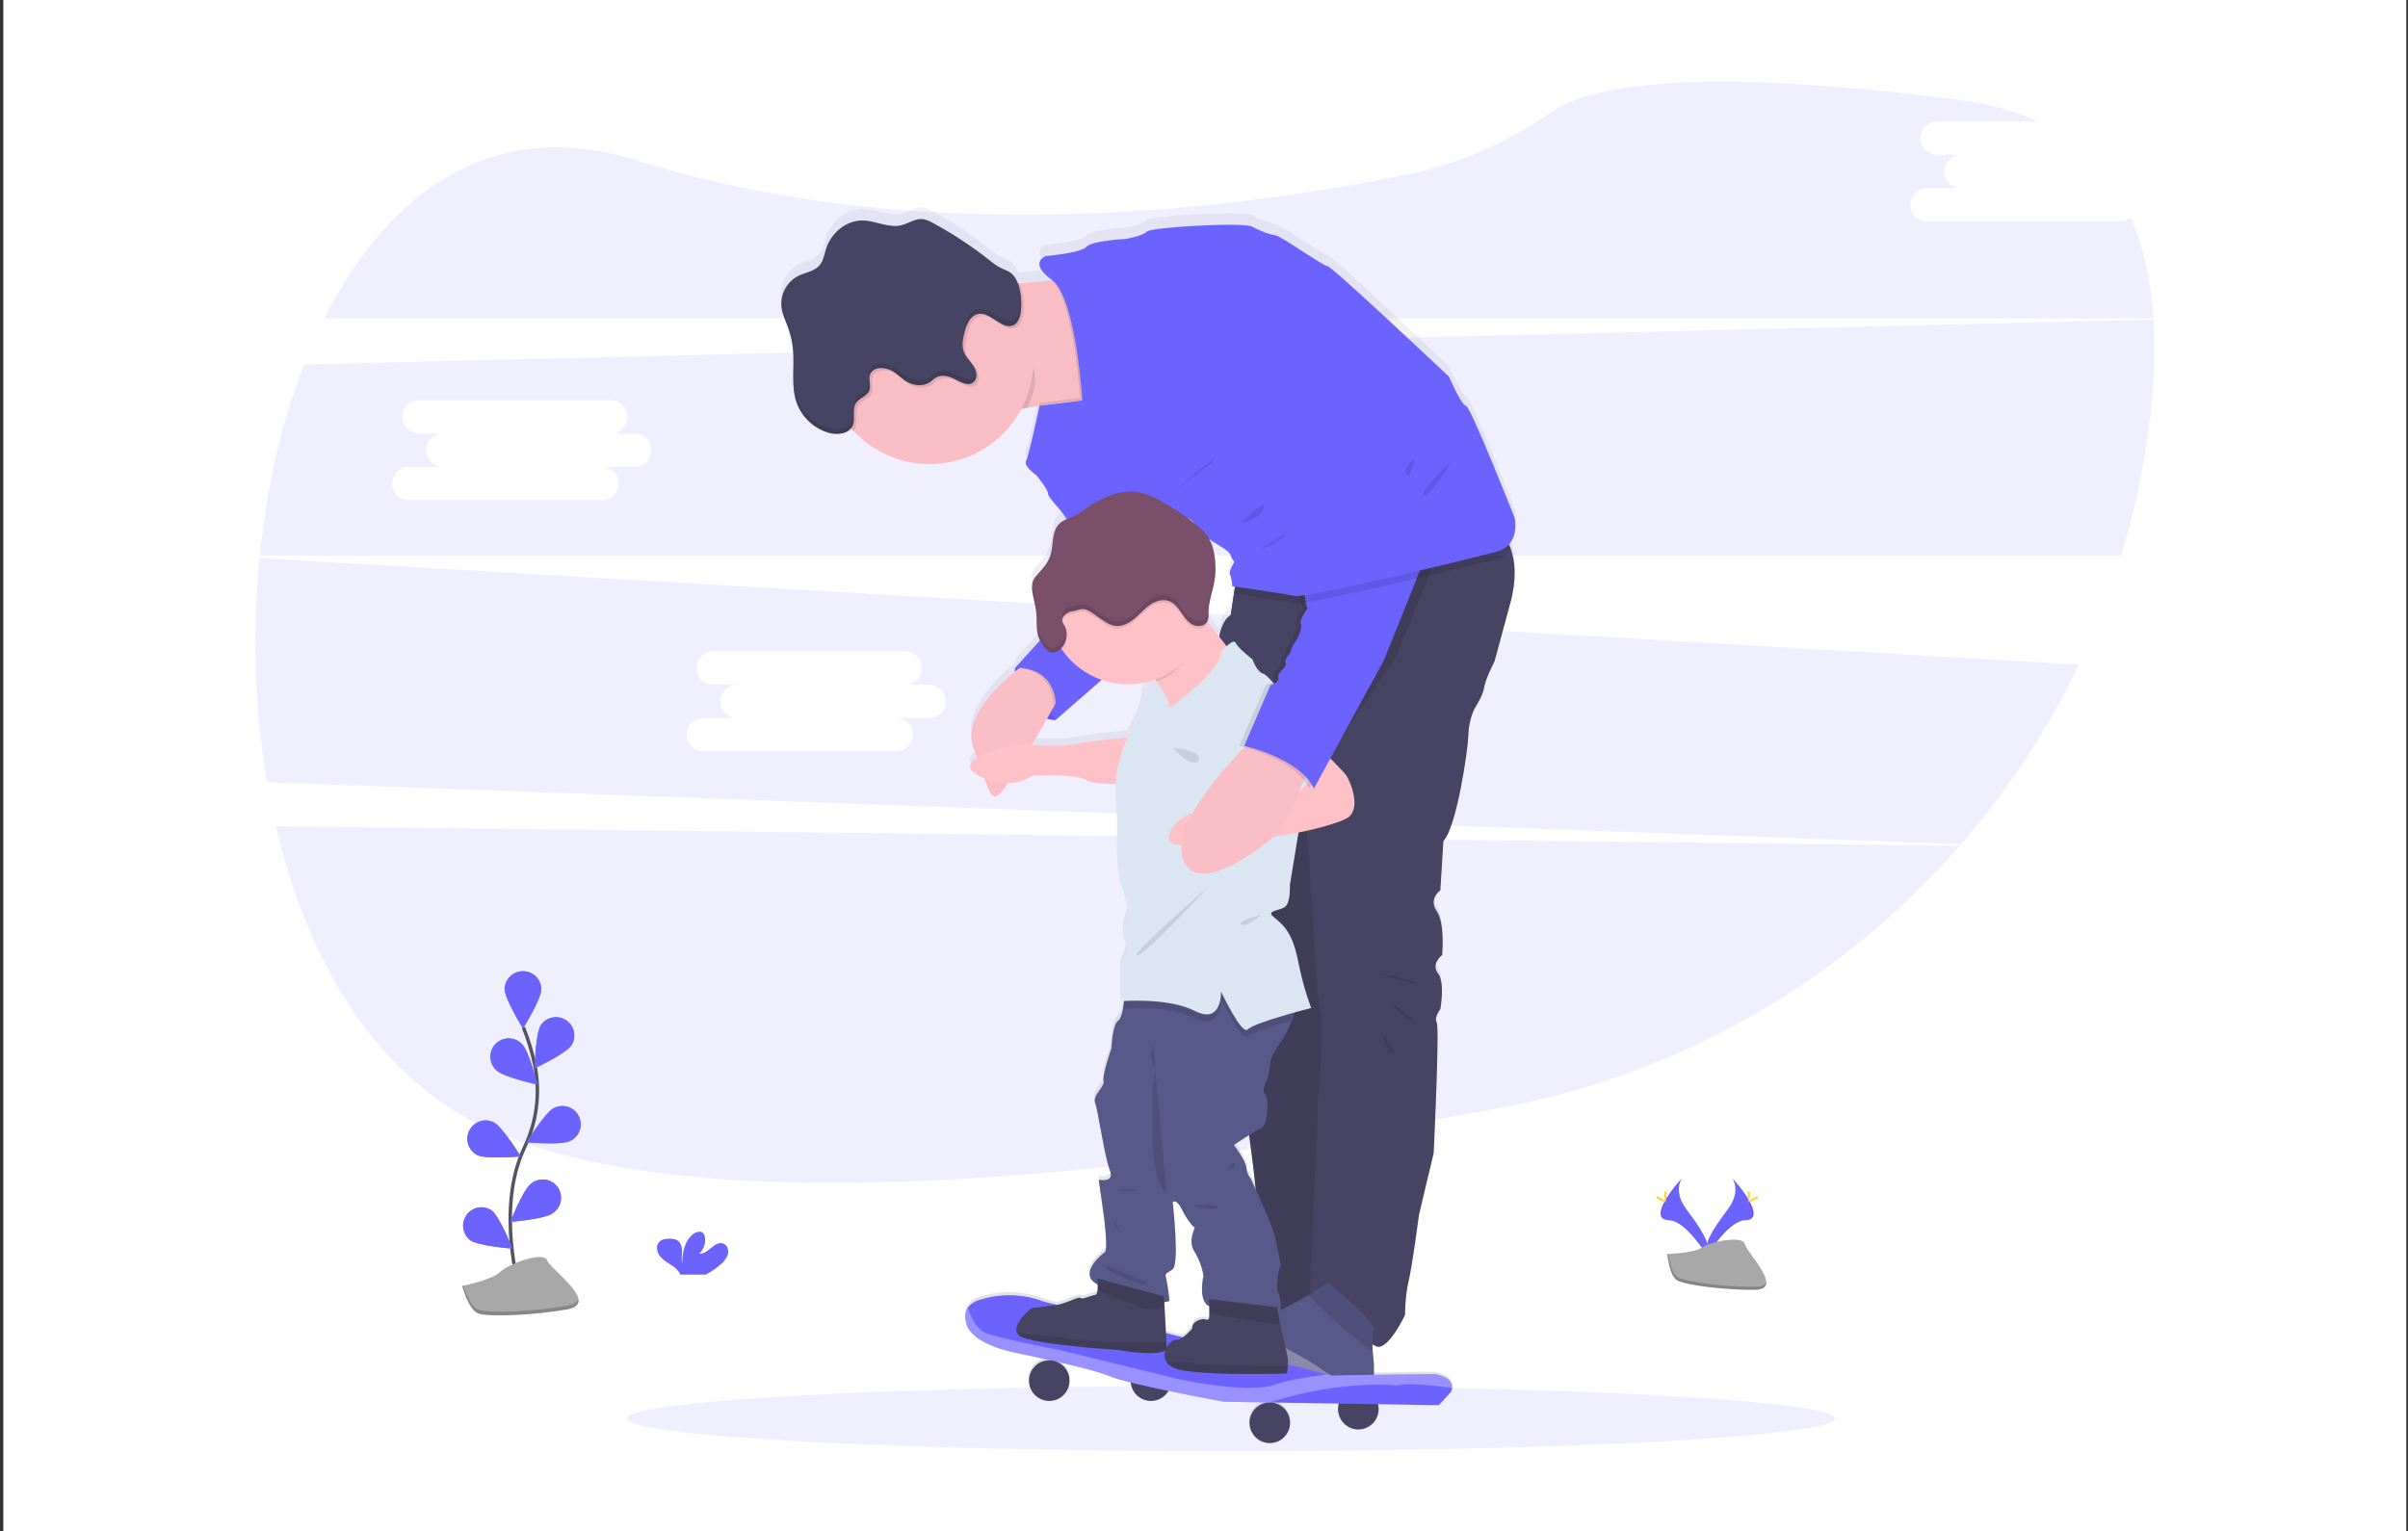 <svg width="481" height="306" viewBox="0 0 481 306" fill="none" xmlns="http://www.w3.org/2000/svg">
<rect x="0" y="0" width="481" height="306" fill="#333333" stroke="none"/>
<rect x="0.658" width="480" height="306" fill="white"/>
<path opacity="0.1" d="M55.101 165.098C61.103 190.768 73.81 212.958 93.889 223.728C135.627 246.08 229.749 234.55 299.991 221.306C335.487 214.636 367.706 196.209 391.461 168.99L55.101 165.098Z" fill="#6C63FF"/>
<path opacity="0.1" fill-rule="evenodd" clip-rule="evenodd" d="M53.323 156.304C50.852 141.507 50.349 126.448 51.83 111.519L415.233 132.81C409.05 145.777 401.141 157.847 391.72 168.689L53.323 156.304ZM179.007 143.465H185.67C187.468 143.407 188.896 141.932 188.896 140.132C188.896 138.332 187.468 136.857 185.67 136.799H180.912C182.71 136.741 184.138 135.265 184.138 133.465C184.138 131.665 182.71 130.19 180.912 130.132H142.369C140.571 130.19 139.143 131.665 139.143 133.465C139.143 135.265 140.571 136.741 142.369 136.799H147.127C145.329 136.857 143.901 138.332 143.901 140.132C143.901 141.932 145.329 143.407 147.127 143.465H140.464C139.274 143.465 138.175 144.1 137.58 145.131C136.986 146.162 136.986 147.432 137.58 148.463C138.175 149.494 139.274 150.129 140.464 150.129H179.007C180.846 150.129 182.337 148.637 182.337 146.797C182.337 144.957 180.846 143.465 179.007 143.465Z" fill="#6C63FF"/>
<path d="M103.837 257.978C103.837 257.978 98.975 241.472 104.746 229.326C107.203 224.245 107.945 218.504 106.862 212.965C106.328 210.342 105.554 207.773 104.549 205.292" stroke="#535461" stroke-width="0.691"/>
<path d="M108.128 197.611C108.128 199.635 104.469 205.503 104.469 205.503C104.469 205.503 100.808 199.621 100.808 197.611C100.869 195.633 102.489 194.06 104.468 194.06C106.446 194.06 108.067 195.633 108.128 197.611Z" fill="#6C63FF"/>
<path d="M114.179 208.817C113.083 210.516 106.821 213.449 106.821 213.449C106.821 213.449 106.935 206.53 108.034 204.835C109.158 203.2 111.378 202.757 113.042 203.836C114.707 204.914 115.211 207.123 114.179 208.817Z" fill="#6C63FF"/>
<path d="M99.138 213.84C100.587 215.249 107.343 216.712 107.343 216.712C107.343 216.712 105.687 209.997 104.231 208.585C103.3 207.634 101.927 207.262 100.644 207.615C99.361 207.967 98.37 208.988 98.056 210.282C97.741 211.575 98.153 212.938 99.131 213.84H99.138Z" fill="#6C63FF"/>
<path d="M108.128 197.611C108.128 199.635 104.469 205.503 104.469 205.503C104.469 205.503 100.808 199.621 100.808 197.611C100.869 195.633 102.489 194.06 104.468 194.06C106.446 194.06 108.067 195.633 108.128 197.611Z" fill="#6C63FF"/>
<path d="M114.179 208.817C113.083 210.516 106.821 213.449 106.821 213.449C106.821 213.449 106.935 206.53 108.034 204.835C109.158 203.2 111.378 202.757 113.042 203.836C114.707 204.914 115.211 207.123 114.179 208.817Z" fill="#6C63FF"/>
<path d="M99.138 213.84C100.587 215.249 107.343 216.712 107.343 216.712C107.343 216.712 105.687 209.997 104.231 208.585C103.3 207.634 101.927 207.262 100.644 207.615C99.361 207.967 98.37 208.988 98.056 210.282C97.741 211.575 98.153 212.938 99.131 213.84H99.138Z" fill="#6C63FF"/>
<path fill-rule="evenodd" clip-rule="evenodd" d="M302.564 101.67C302.564 101.67 303.29 104.905 301.433 106.98C301.568 107.288 301.7 107.61 301.824 107.963C302.671 110.468 302.996 113.983 301.72 118.736L298.557 130.523C298.557 130.523 296.727 134.079 296.482 135.799C296.236 137.518 294.535 140.096 294.535 140.096C293.764 141.795 293.35 143.634 293.318 145.5C293.194 148.814 290.884 164.157 288.329 166.735L287.72 176.677C287.72 176.677 285.217 178.397 286.921 180.85C288.626 183.303 288.017 189.686 288.017 189.686C288.017 189.686 285.708 191.53 287.167 193.37C288.626 195.211 287.654 200.611 287.654 200.611C287.654 200.611 286.313 202.33 286.921 203.313C287.53 204.295 286.32 229.585 286.32 229.585L283.395 241.981C283.395 241.981 282.049 252.294 281.32 255.363C280.59 258.431 280.59 262.237 280.59 262.237C280.59 262.237 277.427 268.99 275.113 268.62C274.743 268.523 274.392 268.362 274.076 268.146C274.086 268.575 274.111 269.011 274.138 269.429C274.235 270.851 274.391 272.059 274.391 272.059V274.252C279.975 274.158 286.296 274.058 286.524 274.1C289.622 274.664 290.075 275.992 290.002 276.867C289.98 277.159 289.899 277.442 289.764 277.701L287.343 280.365L275.214 280.168C275.296 280.491 275.337 280.824 275.338 281.157C275.351 282.752 274.429 284.206 272.983 284.875C271.536 285.545 269.832 285.305 268.626 284.263C267.42 283.221 266.935 281.569 267.385 280.04L253.713 279.816C255.905 279.873 257.66 281.673 257.652 283.876C257.644 286.107 255.835 287.91 253.607 287.91C251.378 287.91 249.569 286.107 249.561 283.876C249.553 281.646 251.35 279.83 253.579 279.815H253.517L244.433 279.666C244.433 279.666 238.994 278.666 233.348 277.487C232.461 279.016 230.685 279.793 228.961 279.405C227.237 279.016 225.964 277.554 225.817 275.791C224.368 275.463 222.944 275.035 221.554 274.511C219.687 273.691 215.091 272.529 210.942 271.574C212.922 272.307 214.014 274.432 213.456 276.469C212.898 278.506 210.877 279.778 208.8 279.399C206.724 279.02 205.282 277.115 205.479 275.012C205.677 272.91 207.448 271.307 209.559 271.322H209.929C206.24 270.484 203.169 269.851 203.169 269.851C203.169 269.851 194.307 268.357 193.007 264.018C192.578 262.552 192.789 261.5 193.27 260.753C194.217 259.293 196.171 258.988 196.171 258.988C200.167 257.794 204.445 257.952 208.342 259.438L211.035 260.13L211.322 260.085C212.306 259.885 213.286 259.489 214.084 259.167C214.969 258.809 215.628 258.543 215.817 258.736C216.045 258.968 216.811 258.709 217.56 258.457C217.995 258.31 218.424 258.166 218.739 258.12C219.047 258.071 219.185 257.632 219.241 257.082C219.27 256.76 219.278 256.436 219.265 256.113C219.026 255.971 218.798 255.823 218.573 255.66C215.686 253.574 219.884 250.014 220.613 249.523C221.343 249.031 220.368 241.912 220.368 241.912L219.396 234.916C219.396 234.916 222.684 235.643 221.602 232.951C220.987 231.42 220.318 227.742 219.745 224.583C219.31 222.189 218.929 220.094 218.667 219.459C218.329 218.64 219.003 217.671 219.607 216.803C220.091 216.108 220.529 215.478 220.368 215.041C220.005 214.058 221.951 208.409 221.951 208.409C221.951 208.409 222.072 203.749 223.29 202.874C223.753 202.545 224.054 201.531 224.254 200.4C224.341 199.912 224.406 199.4 224.458 198.912L223.767 198.961V191.72C223.767 191.72 225.589 188.897 224.617 186.932C223.646 184.967 225.281 181.286 225.281 181.286C225.281 181.286 224.742 177.48 223.767 175.269C222.792 173.059 223.158 162.625 223.158 162.625C222.897 160.163 222.782 157.689 222.812 155.214C220.516 155.231 217.923 155.093 216.82 154.401C214.618 153.048 206.101 153.54 206.101 153.54C206.101 153.54 204.341 154.948 201.299 155.01L201.207 155.14C200.949 155.509 200.711 155.848 200.503 156.121C198.342 158.912 197.837 157.857 196.548 154.069C196.171 153.913 195.787 153.74 195.389 153.54C192.876 152.273 193.429 151.004 195.106 149.935C194.894 149.363 194.663 148.764 194.414 148.139C192.136 142.434 198.519 135.965 202.647 132.536C202.657 132.087 202.689 131.813 202.689 131.813L207.64 126.278C207.426 125.824 207.266 125.347 207.163 124.856C206.987 124.022 206.978 123.171 206.969 122.315C206.963 121.726 206.957 121.135 206.897 120.546C206.82 119.801 206.653 119.069 206.485 118.336C206.327 117.647 206.17 116.957 206.088 116.256V116.079C206.06 115.944 206.06 115.809 206.06 115.671V115.609C206.056 115.431 206.063 115.253 206.081 115.076C206.107 114.756 206.186 114.443 206.312 114.149C206.54 113.704 206.833 113.297 207.184 112.941L207.222 112.898C208.185 111.822 209.178 110.712 209.656 109.347C209.943 108.532 210.046 107.633 210.148 106.743C210.322 105.231 210.493 103.744 211.558 102.736C211.992 102.352 212.49 102.049 213.031 101.839C212.894 101.701 212.778 101.544 212.685 101.372C212.369 100.789 211.689 99.998 211.019 99.219C210.14 98.198 209.279 97.198 209.279 96.709C209.279 95.847 206.966 93.024 206.966 93.024C206.966 93.024 204.293 91.184 204.891 90.08C205.474 89.006 207.456 79.525 207.56 79.03L206.966 79.124C206.676 79.177 206.388 79.229 206.1 79.281L206.099 79.281C205.754 79.344 205.41 79.406 205.068 79.47C204.704 79.539 204.345 79.612 203.982 79.691C200.872 85.699 195.028 89.81 188.325 90.706C181.623 91.602 174.905 89.169 170.328 84.189C170.209 84.059 170.095 83.929 169.982 83.799C169.944 83.756 169.906 83.713 169.868 83.67C169.253 84.379 168.26 84.701 167.223 84.725C166.645 84.736 166.069 84.664 165.512 84.51C162.51 83.635 160.11 81.372 159.059 78.425C158.983 78.213 158.914 77.991 158.852 77.761C158.848 77.743 158.844 77.725 158.84 77.708C158.831 77.668 158.823 77.629 158.811 77.588C158.769 77.436 158.728 77.256 158.693 77.09L158.651 76.875C158.624 76.719 158.596 76.564 158.572 76.408L158.541 76.187C158.534 76.138 158.526 76.09 158.518 76.042C158.5 75.934 158.482 75.826 158.482 75.716C158.465 75.647 158.465 75.574 158.465 75.505C158.461 75.47 158.457 75.435 158.453 75.4C158.438 75.271 158.423 75.141 158.423 75.014V74.827C158.403 74.64 158.403 74.471 158.403 74.294V74.149V73.55V73.481C158.401 72.796 158.412 72.108 158.423 71.42L158.423 71.42C158.434 70.781 158.444 70.142 158.444 69.506V68.773V68.61C158.434 68.354 158.416 68.102 158.396 67.849C158.397 67.833 158.397 67.817 158.396 67.8C158.268 66.277 157.943 64.777 157.427 63.338C157.298 62.974 157.155 62.612 157.013 62.251L157.013 62.251C156.606 61.217 156.199 60.183 156.079 59.086C156.048 58.902 156.048 58.719 156.048 58.536V58.508C156.049 56.139 157.365 53.968 159.464 52.872C159.945 52.63 160.464 52.449 160.981 52.27C161.99 51.919 162.989 51.571 163.676 50.772C164.278 50.076 164.52 49.167 164.762 48.263L164.762 48.263C164.84 47.967 164.919 47.672 165.01 47.385C166.009 44.237 168.993 41.684 172.271 41.715C173.365 41.725 174.449 42.002 175.527 42.276C177.036 42.66 178.532 43.041 180.02 42.684C180.563 42.553 181.088 42.326 181.61 42.1C182.484 41.721 183.351 41.346 184.28 41.435C184.996 41.55 185.681 41.808 186.296 42.193C190.276 44.361 194.062 46.87 197.609 49.693C198.342 50.329 199.145 50.88 200.002 51.336C200.555 51.553 201.095 51.803 201.617 52.087C202.415 52.646 203.012 53.448 203.318 54.374H203.591C204.054 54.35 204.518 54.319 204.974 54.287C206.796 54.156 208.591 53.969 210.126 53.727C205.334 50.236 208.864 48.922 208.864 48.922C208.864 48.922 216.039 48.271 217.014 47.043C217.989 45.815 224.925 45.448 224.925 45.448C224.925 45.448 228.345 44.832 229.074 43.974C229.804 43.116 248.302 41.999 250.128 42.992C251.954 43.985 253.662 44.6 254.754 44.722C255.311 44.783 257.799 46.407 260.217 47.985C262.544 49.504 264.805 50.98 265.217 50.98C266.058 50.98 289.421 73.201 289.421 73.201C289.421 73.201 291.859 78.837 292.831 79.082C293.802 79.328 302.564 101.67 302.564 101.67ZM216.118 77.948L208.052 78.949C211.082 78.478 214.008 78.16 216.118 77.948ZM245.883 109.36C245.738 108.937 245.587 108.501 244.274 107.672V107.686C244.122 107.59 243.969 107.494 243.815 107.397L243.8 107.388L243.799 107.387L243.798 107.386C243.002 106.886 242.199 106.381 241.543 105.943C241.905 106.647 242.178 107.395 242.355 108.167C242.849 110.22 242.916 112.353 242.552 114.432C242.424 115.169 242.241 115.898 242.059 116.626L242.059 116.626C241.735 117.918 241.412 119.207 241.394 120.535C241.393 120.633 241.393 120.732 241.393 120.831V120.832V120.832V120.832V120.832C241.395 121.374 241.396 121.927 241.183 122.403C241.92 123.434 242.742 124.541 243.559 125.607C243.845 123.822 244.478 122.092 245.861 121.189L246.708 115.491L246.1 115.405C246.1 115.405 246.217 115.405 245.975 114.055C245.892 113.588 245.793 113.326 245.72 113.133C245.582 112.769 245.536 112.647 245.854 111.845C246.022 111.422 246.19 111.159 246.313 110.967C246.548 110.6 246.62 110.487 246.221 110.004C246.023 109.764 245.954 109.564 245.883 109.36ZM246.463 227.973C246.463 227.973 248.002 226.935 249.495 225.991C249.997 229.634 250.47 233.422 250.806 236.847C250.27 235.657 249.896 234.847 249.896 234.847C249.348 234.187 249.019 233.372 248.956 232.515C248.897 231.18 246.463 227.987 246.463 227.987V227.973ZM237.34 101.795L237.338 101.795L237.335 101.791L237.34 101.795ZM238.638 102.808C238.176 102.283 237.685 101.844 237.34 101.795C237.78 102.119 238.211 102.464 238.638 102.808ZM215.067 147.212C213.663 147.655 208.906 147.589 206.077 147.423C207.135 145.614 208.186 143.773 209.12 142.123C209.67 142.266 210.231 142.366 210.797 142.424L220.06 134.284C223.545 135.506 227.345 135.482 230.813 134.214L231.066 134.609C231.1 134.664 231.136 134.72 231.172 134.776C230.981 134.891 227.615 136.93 227.968 137.885C228.331 138.868 227.484 141.32 226.146 143.95C225.8 144.607 225.499 145.257 225.209 145.911C222.18 146.195 216.471 146.769 215.067 147.212ZM231.172 134.776L231.18 134.771L231.412 135.148C231.373 135.089 231.336 135.031 231.3 134.975C231.256 134.907 231.213 134.841 231.172 134.776ZM232.591 259.659L232.643 260.631L232.919 265.89L236.235 266.748C236.938 266.228 237.579 265.627 238.144 264.959C237.981 263.42 240.371 262.87 240.747 263.115C240.883 263.22 241.063 263.246 241.222 263.183C241.382 263.121 241.497 262.98 241.525 262.811C241.556 262.693 241.556 262.14 241.556 261.493V260.507C241.297 260.396 241.062 260.235 240.865 260.033C239.406 258.3 240.377 254.401 240.377 254.401C240.081 252.665 239.463 251 238.555 249.492C237.528 247.853 238.125 246.152 238.444 245.243C238.579 244.858 238.664 244.615 238.555 244.579C238.189 244.458 237.089 243.109 235.993 240.898C234.897 238.687 234.205 239.549 234.205 239.549C234.205 239.549 235.63 251.948 234.205 253.041C233.83 253.329 233.54 253.507 233.324 253.64C232.719 254.012 232.687 254.032 232.957 255.117C233.241 256.536 233.444 257.971 233.566 259.414C233.566 259.414 233.179 259.531 232.591 259.659Z" fill="url(#paint0_linear)"/>
<path d="M202.779 133.453C202.779 133.453 201.62 142.95 210.807 143.922L212.19 137.349L209.296 133.453L205.15 132.049L202.779 133.453Z" fill="#6C63FF"/>
<path opacity="0.1" d="M205.15 132.049L202.779 133.45C202.779 133.45 201.62 142.946 210.807 143.919" fill="black"/>
<path d="M247.072 114.823L245.861 122.86C245.861 122.86 243.223 126.147 243.569 127.973C243.915 129.8 246.957 210.526 246.957 210.526C246.957 210.526 252.922 244.617 250.851 249C248.78 253.384 250.73 263.614 250.73 263.614L263.143 261.666L267.292 112.63L247.072 114.823Z" fill="#474463"/>
<path opacity="0.1" d="M247.072 114.823L245.861 122.86C245.861 122.86 243.223 126.147 243.569 127.973C243.915 129.8 246.957 210.526 246.957 210.526C246.957 210.526 252.922 244.617 250.851 249C248.78 253.384 250.73 263.614 250.73 263.614L263.143 261.666L267.292 112.63L247.072 114.823Z" fill="black"/>
<path d="M301.713 120.424L298.55 132.114C298.55 132.114 296.724 135.643 296.475 137.349C296.226 139.054 294.528 141.611 294.528 141.611C293.76 143.294 293.346 145.117 293.311 146.966C293.19 150.257 290.891 165.475 288.322 168.032L287.713 177.895C287.713 177.895 285.293 179.597 286.984 182.047C288.674 184.496 288.08 190.813 288.08 190.813C288.08 190.813 285.767 192.64 287.229 194.467C288.692 196.293 287.713 201.652 287.713 201.652C287.713 201.652 286.375 203.354 286.984 204.33C287.592 205.306 286.382 230.388 286.382 230.388L283.457 242.683C283.457 242.683 282.115 252.913 281.382 255.958C280.649 259.002 280.653 262.773 280.653 262.773C280.653 262.773 277.489 269.471 275.176 269.108C272.862 268.744 261.67 257.781 261.67 257.781L263.25 220.763C263.25 220.763 264.588 205.057 263.738 202.012C262.887 198.968 262.278 183.749 262.278 183.749L260.574 159.764L243.555 132.976C243.555 132.976 242.321 125.181 245.847 122.87L246.487 118.66L247.065 114.834L267.268 112.64L298.176 104.607C298.176 104.607 300.558 106.078 301.807 109.748C302.661 112.222 302.989 115.709 301.713 120.424Z" fill="#474463"/>
<path d="M247.936 132.741C247.936 132.741 233.576 150.385 234.185 145.455C234.565 142.358 232.601 138.577 231.073 136.186C230.17 134.765 229.423 133.834 229.423 133.834C229.423 133.834 238.185 117.764 238.673 119.954C238.828 120.646 239.841 122.234 241.145 124.047C243.894 127.845 247.936 132.741 247.936 132.741Z" fill="#FFC1C8"/>
<path d="M212.391 137.837C212.391 137.837 211.623 139.22 210.468 141.275C207.702 146.16 202.727 154.82 200.586 157.56C197.544 161.455 197.789 157.805 194.501 149.648C192.06 143.58 199.573 136.636 203.591 133.481C204.974 132.384 205.942 131.751 205.942 131.751L212.391 137.837Z" fill="#F8BDC5"/>
<path d="M227.114 147.212C227.114 147.212 217.014 148.063 215.067 148.672C213.12 149.281 204.725 148.914 204.003 148.672C203.28 148.43 188.91 151.717 195.483 155.003C202.056 158.29 206.202 155.003 206.202 155.003C206.202 155.003 214.721 154.515 216.92 155.858C219.12 157.2 227.141 156.467 227.141 156.467L227.114 147.212Z" fill="#FFC1C8"/>
<path opacity="0.1" d="M212.391 137.837C212.391 137.837 211.623 139.22 210.468 141.275C210.289 134.924 205.849 133.692 203.591 133.481C204.974 132.384 205.942 131.751 205.942 131.751L212.391 137.837Z" fill="black"/>
<path d="M206.444 91.689L207.031 94.976C207.031 94.976 209.345 97.778 209.345 98.629C209.345 99.48 212.021 101.916 212.754 103.255C213.487 104.593 216.039 104.839 215.064 107.153C214.089 109.468 208.494 127.122 208.494 127.122L202.775 133.453C202.775 133.453 212.266 132.599 210.804 143.922L223.096 133.197L232.722 115.674C232.722 115.674 223.352 97.899 222.989 96.439C222.626 94.979 206.444 91.689 206.444 91.689Z" fill="#6C63FF"/>
<path opacity="0.1" d="M274.09 194.211C274.09 194.211 282.973 195.916 283.215 196.525C283.457 197.134 274.09 194.211 274.09 194.211Z" fill="black"/>
<path opacity="0.1" d="M277.254 200.054C277.254 200.054 281.998 202.977 282.119 203.828C282.24 204.679 277.254 200.054 277.254 200.054Z" fill="black"/>
<path opacity="0.1" d="M276.158 206.631C276.158 206.631 276.887 209.917 278.104 210.405C279.321 210.893 276.158 206.631 276.158 206.631Z" fill="black"/>
<path opacity="0.1" d="M241.149 124.029C241.055 124.548 240.343 124.607 240.198 125.112C238.815 129.994 235.772 134.384 231.076 136.183C230.174 134.761 229.427 133.83 229.427 133.83C229.427 133.83 238.189 117.761 238.676 119.95C238.832 120.632 239.845 122.216 241.149 124.029Z" fill="black"/>
<path d="M241.408 120.667C241.409 127.168 237.496 133.03 231.493 135.519C225.491 138.008 218.58 136.633 213.985 132.037C209.39 127.44 208.015 120.526 210.501 114.52C212.988 108.513 218.846 104.597 225.343 104.597C229.608 104.581 233.703 106.269 236.719 109.286C239.735 112.303 241.423 116.4 241.408 120.667Z" fill="#FFC1C8"/>
<path d="M253.157 215.518C252.427 217.466 252.061 217.833 252.794 218.805C253.527 219.777 253.157 224.894 251.995 225.378C250.833 225.863 246.463 228.786 246.463 228.786C246.463 228.786 248.883 231.951 248.956 233.283C249.02 234.134 249.349 234.944 249.896 235.598C249.896 235.598 253.645 243.634 254.391 246.191C255.138 248.748 255.823 252.764 255.823 252.764C255.823 252.764 254.512 256.418 255.418 258.49C256.324 260.562 255.418 263.603 255.418 263.603C255.418 263.603 242.345 262.264 240.896 260.545C239.447 258.826 240.412 254.958 240.412 254.958C240.113 253.234 239.494 251.582 238.586 250.087C237.124 247.772 238.932 245.34 238.586 245.216C238.241 245.091 237.124 243.756 236.024 241.566C234.925 239.376 234.24 240.223 234.24 240.223C234.24 240.223 235.665 252.522 234.24 253.619C232.815 254.716 232.622 254.228 232.988 255.695C233.272 257.103 233.476 258.526 233.597 259.957C233.597 259.957 229.216 261.296 227.027 259.957C224.839 258.618 221.543 258.372 218.649 256.304C215.755 254.235 219.96 250.702 220.689 250.215C221.419 249.727 220.447 242.666 220.447 242.666L219.472 235.726C219.472 235.726 222.757 236.456 221.678 233.778C220.599 231.1 219.351 221.846 218.743 220.386C218.134 218.926 220.817 216.975 220.447 216.003C220.077 215.031 222.027 209.429 222.027 209.429C222.027 209.429 222.152 204.804 223.366 203.936C223.829 203.61 224.13 202.6 224.33 201.483C224.543 200.164 224.669 198.833 224.707 197.497C224.707 197.497 252.573 195.55 257.075 198.227C259.101 199.431 258.959 201.649 258.112 203.894C257.075 206.634 254.945 209.429 254.409 210.443C253.403 212.311 253.887 213.571 253.157 215.518Z" fill="#575988"/>
<path opacity="0.1" d="M258.077 203.894C254.62 204.866 250.014 206.295 249.264 207.115C248.047 208.457 243.908 199.566 243.908 199.566C243.908 199.566 244.153 206.25 238.676 203.455C233.936 201.033 226.284 201.351 224.306 201.483C224.519 200.164 224.645 198.833 224.683 197.497C224.683 197.497 252.548 195.55 257.05 198.227C259.077 199.431 258.935 201.649 258.077 203.894Z" fill="black"/>
<path d="M243.908 130.288C243.908 130.288 246.328 127.364 246.829 128.461C247.331 129.558 250.187 131.748 250.187 131.748C250.187 131.748 251.006 134.304 252.448 134.671C253.89 135.038 264.72 149.648 264.72 149.648L260.823 157.56L257.659 176.799C257.659 176.799 257.797 179.843 256.936 180.95C256.075 182.057 252.787 181.801 254.312 183.14C255.837 184.479 258.025 185.697 259.243 191.789C260.46 197.881 261.919 201.407 261.919 201.407C261.919 201.407 250.481 204.33 249.264 205.669C248.047 207.008 243.908 198.12 243.908 198.12C243.908 198.12 244.153 204.801 238.676 202.009C233.199 199.217 223.829 200.068 223.829 200.068V192.872C223.829 192.872 225.655 190.07 224.683 188.122C223.711 186.174 225.347 182.521 225.347 182.521C225.347 182.521 224.804 178.746 223.829 176.556C222.854 174.366 223.22 164.015 223.22 164.015C223.22 164.015 222.48 157.318 223.155 153.906C223.727 150.95 224.737 148.095 226.153 145.437C227.491 142.829 228.338 140.393 227.975 139.418C227.612 138.442 231.187 136.332 231.187 136.332L233.168 139.539L233.673 141.455C233.673 141.455 244.153 133.941 243.908 130.288Z" fill="#DCE6F2"/>
<path d="M261.421 147.212C261.421 147.212 268.236 153.906 268.966 155.003C269.695 156.1 272.14 161.801 268.976 163.531C265.812 165.261 253.416 167.928 252.185 167.008C250.954 166.088 243.541 168.046 243.541 168.046C243.541 168.046 231.142 171.09 233.818 166.098C236.494 161.106 242.825 161.947 242.825 161.947C242.825 161.947 253.053 161.929 254.146 160.909C255.239 159.888 263.482 157.698 261.615 153.187C259.747 148.676 261.421 147.212 261.421 147.212Z" fill="#FFC1C8"/>
<path opacity="0.1" d="M241.408 177.165C241.408 177.165 225.534 190.924 227.114 190.924C228.694 190.924 241.408 177.165 241.408 177.165Z" fill="black"/>
<path opacity="0.1" d="M251.995 182.766C251.995 182.766 246.95 183.981 247.926 184.714C248.901 185.448 251.995 182.766 251.995 182.766Z" fill="black"/>
<path opacity="0.1" d="M234.205 149.402C234.205 149.402 240.502 149.966 239.392 151.938C238.282 153.91 234.205 149.402 234.205 149.402Z" fill="black"/>
<path opacity="0.1" d="M230.281 208.537C230.281 208.537 229.427 211.014 230.281 212.342C231.135 213.671 230.281 216.84 230.281 216.84V227.911C230.281 227.911 230.163 235.947 233.078 238.746L230.281 208.537Z" fill="black"/>
<path d="M250.723 147.212C250.723 147.212 232.836 163.77 236.484 172.049C240.132 180.327 256.193 165.718 256.193 165.718L261.919 152.46L250.723 147.212Z" fill="#F8BDC5"/>
<path opacity="0.1" d="M229.306 62.954C229.306 62.954 222.736 74.886 231.726 80.975C240.716 87.064 241.584 86.455 241.584 86.455C241.584 86.455 241.46 87.915 241.584 88.281C241.709 88.648 244.005 89.496 244.005 89.496C244.005 89.496 246.802 93.993 250.816 95.951C254.831 97.909 255.564 102.524 255.564 102.524C255.564 102.524 255.564 104.109 257.638 105.569C259.713 107.029 261.31 111.291 261.31 111.291V115.19C261.31 115.799 262.04 117.612 260.46 117.806C258.88 117.999 260.214 121.642 260.214 121.642C260.214 121.642 258.513 123.718 258.876 124.687C259.239 125.655 258.146 127.607 258.146 127.607C258.146 127.607 256.808 129.554 256.929 129.921C257.05 130.288 255.47 131.627 255.833 132.478C256.196 133.329 254.011 134.425 254.374 135.401C254.737 136.377 252.818 136.861 252.818 136.861L247.559 149.039C247.559 149.039 258.624 151.46 261.48 157.56L275.428 131.99C275.428 131.99 283.215 112.876 283.46 111.658C283.706 110.44 281.756 106.057 281.756 106.057L272.264 88.759L258.025 68.669C258.025 68.669 246.708 44.569 229.306 62.954Z" fill="black"/>
<path opacity="0.1" d="M243.354 67.987C243.354 67.987 226.26 73.99 235.263 80.079C244.267 86.168 245.121 85.555 245.121 85.555C245.121 85.555 245 87.019 245.121 87.382C245.242 87.745 247.542 88.6 247.542 88.6C247.542 88.6 250.342 93.097 254.357 95.055C258.371 97.013 259.104 101.628 259.104 101.628C259.104 101.628 259.104 103.213 261.179 104.673C263.253 106.133 264.83 110.395 264.83 110.395V114.291C264.83 114.899 265.56 116.712 263.976 116.91C262.393 117.107 263.734 120.746 263.734 120.746C263.734 120.746 262.029 122.822 262.396 123.787C262.762 124.752 261.666 126.711 261.666 126.711C261.666 126.711 260.328 128.658 260.449 129.025C260.57 129.392 258.987 130.731 259.353 131.582C259.72 132.433 257.528 133.529 257.894 134.505C258.261 135.481 256.335 135.965 256.335 135.965L251.079 148.139C251.079 148.139 260.193 148.61 263.07 154.713L278.944 131.108C278.944 131.108 286.735 111.993 286.977 110.776C287.219 109.558 285.279 105.161 285.279 105.161L275.788 87.863L254.136 75.367C254.136 75.367 260.757 49.6 243.354 67.987Z" fill="black"/>
<path d="M230.281 62.954C230.281 62.954 223.711 74.886 232.701 80.975C241.691 87.064 242.559 86.455 242.559 86.455C242.559 86.455 242.438 87.915 242.559 88.281C242.68 88.648 244.98 89.496 244.98 89.496C244.98 89.496 247.78 93.993 251.795 95.951C255.809 97.909 256.542 102.525 256.542 102.525C256.542 102.525 256.542 104.109 258.617 105.569C260.691 107.029 262.285 111.291 262.285 111.291V115.19C262.285 115.799 263.015 117.612 261.431 117.806C259.848 117.999 261.189 121.642 261.189 121.642C261.189 121.642 259.485 123.718 259.851 124.687C260.218 125.655 259.122 127.607 259.122 127.607C259.122 127.607 257.783 129.554 257.904 129.921C258.025 130.288 256.442 131.627 256.808 132.478C257.175 133.329 254.983 134.425 255.349 135.401C255.716 136.377 253.79 136.861 253.79 136.861L248.534 149.039C248.534 149.039 259.578 151.461 262.451 157.56L276.4 131.99C276.4 131.99 284.19 112.876 284.432 111.658C284.674 110.44 282.727 106.057 282.727 106.057L273.236 88.759L259.001 68.676C259.001 68.676 247.68 44.569 230.281 62.954Z" fill="#6C63FF"/>
<path opacity="0.1" d="M423.466 44.268H384.923C383.084 44.268 381.593 42.777 381.593 40.937C381.593 39.097 383.084 37.605 384.923 37.605H391.586C389.787 37.547 388.36 36.072 388.36 34.272C388.36 32.472 389.787 30.996 391.586 30.939H386.828C385.03 30.881 383.602 29.405 383.602 27.605C383.602 25.805 385.03 24.33 386.828 24.272H406.945C402.481 22.196 397.263 20.719 391.25 19.944C336.397 12.897 316.813 17.56 309.905 22.366C301.381 28.282 291.873 32.634 281.711 34.73C247.867 41.715 184.574 50.122 127.207 32.039C98.695 23.044 77.507 38.238 64.803 63.618H430.156C429.679 56.242 428.251 49.434 425.63 43.469C425.028 43.987 424.26 44.271 423.466 44.268Z" fill="#6C63FF"/>
<path opacity="0.1" fill-rule="evenodd" clip-rule="evenodd" d="M60.726 72.834L430.173 63.839C430.619 71.011 430.177 78.712 429.07 86.673C427.923 94.912 426.127 103.047 423.701 111.004H51.885C53.268 97.453 56.231 84.393 60.726 72.834ZM120.226 93.301H126.889C128.687 93.243 130.115 91.768 130.115 89.968C130.115 88.168 128.687 86.692 126.889 86.635H122.131C123.93 86.576 125.357 85.101 125.357 83.301C125.357 81.501 123.93 80.026 122.131 79.968H83.588C81.79 80.026 80.363 81.501 80.363 83.301C80.363 85.101 81.79 86.576 83.588 86.635H88.346C86.548 86.692 85.12 88.168 85.12 89.968C85.12 91.768 86.548 93.243 88.346 93.301H81.683C79.844 93.301 78.354 94.793 78.354 96.633C78.354 98.473 79.844 99.964 81.683 99.964H120.226C121.416 99.964 122.515 99.329 123.11 98.299C123.705 97.268 123.705 95.998 123.11 94.967C122.515 93.936 121.416 93.301 120.226 93.301Z" fill="#6C63FF"/>
<ellipse opacity="0.1" cx="245.886" cy="283.43" rx="120.615" ry="6.532" fill="#6C63FF"/>
<path d="M346.017 235.401C346.017 235.401 347.915 237.888 345.138 241.628C342.362 245.368 340.073 248.547 340.989 250.889C340.989 250.889 345.177 243.918 348.596 243.821C352.016 243.724 349.765 239.594 346.017 235.401Z" fill="#6C63FF"/>
<path opacity="0.1" d="M346.017 235.401C346.181 235.641 346.311 235.903 346.404 236.179C349.73 240.092 351.501 243.742 348.306 243.832C345.325 243.918 341.753 249.246 340.899 250.592C340.926 250.696 340.96 250.799 341 250.9C341 250.9 345.187 243.929 348.607 243.832C352.026 243.735 349.765 239.594 346.017 235.401Z" fill="black"/>
<path d="M349.547 238.57C349.547 239.445 349.45 240.154 349.329 240.154C349.208 240.154 349.108 239.445 349.108 238.57C349.108 237.694 349.232 238.106 349.353 238.106C349.474 238.106 349.547 237.694 349.547 238.57Z" fill="#FFD037"/>
<path d="M350.757 239.614C349.99 240.033 349.322 240.286 349.264 240.178C349.205 240.071 349.782 239.646 350.55 239.227C351.317 238.808 351.013 239.113 351.072 239.227C351.131 239.341 351.525 239.196 350.757 239.614Z" fill="#FFD037"/>
<path d="M335.983 235.401C335.983 235.401 334.084 237.888 336.861 241.628C339.637 245.368 341.923 248.547 341.01 250.889C341.01 250.889 336.819 243.918 333.403 243.821C329.987 243.724 332.231 239.594 335.983 235.401Z" fill="#6C63FF"/>
<path opacity="0.1" d="M335.983 235.401C335.817 235.64 335.687 235.902 335.595 236.179C332.269 240.092 330.495 243.742 333.694 243.832C336.671 243.918 340.263 249.246 341.1 250.592C341.072 250.696 341.038 250.796 341 250.9C341 250.9 336.809 243.929 333.393 243.832C329.977 243.735 332.231 239.594 335.983 235.401Z" fill="black"/>
<path d="M332.452 238.57C332.452 239.445 332.549 240.154 332.67 240.154C332.791 240.154 332.891 239.445 332.891 238.57C332.891 237.694 332.767 238.106 332.646 238.106C332.525 238.106 332.452 237.694 332.452 238.57Z" fill="#FFD037"/>
<path d="M331.239 239.614C332.006 240.033 332.677 240.286 332.736 240.178C332.795 240.071 332.217 239.646 331.449 239.227C330.682 238.808 330.986 239.113 330.927 239.227C330.869 239.341 330.471 239.196 331.239 239.614Z" fill="#FFD037"/>
<path d="M333.057 250.574C333.057 250.574 338.368 250.408 339.973 249.27C341.577 248.132 348.143 246.765 348.541 248.578C348.938 250.391 356.521 257.673 350.526 257.722C344.53 257.77 336.595 256.788 334.997 255.816C333.4 254.844 333.057 250.574 333.057 250.574Z" fill="#A8A8A8"/>
<path opacity="0.2" d="M350.629 257.103C344.634 257.151 336.698 256.169 335.101 255.196C333.884 254.453 333.4 251.792 333.237 250.568H333.061C333.061 250.568 333.407 254.85 334.994 255.826C336.581 256.802 344.526 257.781 350.522 257.732C352.251 257.732 352.853 257.103 352.818 256.189C352.576 256.75 351.916 257.092 350.629 257.103Z" fill="black"/>
<path d="M144.095 252.519C144.729 252 145.192 251.302 145.422 250.516C145.592 249.723 145.253 248.786 144.496 248.478C143.645 248.153 142.736 248.744 142.044 249.339C141.353 249.934 140.568 250.616 139.665 250.488C140.609 249.633 141.035 248.344 140.786 247.094C140.746 246.839 140.639 246.6 140.474 246.402C140.001 245.897 139.147 246.111 138.58 246.509C136.782 247.776 136.28 250.221 136.27 252.418C136.09 251.626 136.242 250.799 136.239 249.997C136.235 249.194 136.011 248.267 135.326 247.841C134.901 247.614 134.424 247.502 133.943 247.516C133.134 247.485 132.235 247.568 131.682 248.156C130.99 248.893 131.173 250.125 131.771 250.924C132.37 251.723 133.276 252.242 134.109 252.799C134.779 253.198 135.352 253.743 135.782 254.394C135.831 254.486 135.873 254.582 135.907 254.681H140.972C142.106 254.104 143.156 253.377 144.095 252.519Z" fill="#6C63FF"/>
<path d="M113.916 227.966C112.111 228.876 105.227 228.246 105.227 228.246C105.227 228.246 108.816 222.334 110.621 221.424C111.792 220.803 113.208 220.864 114.322 221.584C115.435 222.304 116.073 223.57 115.989 224.894C115.905 226.218 115.112 227.393 113.916 227.966Z" fill="#6C63FF"/>
<path d="M110.455 242.41C108.83 243.614 101.938 244.14 101.938 244.14C101.938 244.14 104.476 237.708 106.088 236.504C107.133 235.647 108.564 235.436 109.812 235.954C111.06 236.472 111.922 237.636 112.053 238.981C112.185 240.327 111.565 241.635 110.441 242.386L110.455 242.41Z" fill="#6C63FF"/>
<path d="M95.303 230.782C97.108 231.692 103.992 231.062 103.992 231.062C103.992 231.062 100.403 225.153 98.598 224.24C96.8 223.379 94.644 224.114 93.747 225.896C92.85 227.677 93.541 229.849 95.303 230.782Z" fill="#6C63FF"/>
<path d="M93.837 247.762C95.462 248.962 102.35 249.492 102.35 249.492C102.35 249.492 99.816 243.06 98.201 241.856C96.577 240.772 94.388 241.154 93.226 242.724C92.064 244.293 92.338 246.499 93.847 247.738L93.837 247.762Z" fill="#6C63FF"/>
<path d="M113.916 227.966C112.111 228.876 105.227 228.246 105.227 228.246C105.227 228.246 108.816 222.334 110.621 221.424C111.792 220.803 113.208 220.864 114.322 221.584C115.435 222.304 116.073 223.57 115.989 224.894C115.905 226.218 115.112 227.393 113.916 227.966Z" fill="#6C63FF"/>
<path d="M110.455 242.41C108.83 243.614 101.938 244.14 101.938 244.14C101.938 244.14 104.476 237.708 106.088 236.504C107.133 235.647 108.564 235.436 109.812 235.954C111.06 236.472 111.922 237.636 112.053 238.981C112.185 240.327 111.565 241.635 110.441 242.386L110.455 242.41Z" fill="#6C63FF"/>
<path d="M95.303 230.782C97.108 231.692 103.992 231.062 103.992 231.062C103.992 231.062 100.403 225.153 98.598 224.24C96.8 223.379 94.644 224.114 93.747 225.896C92.85 227.677 93.541 229.849 95.303 230.782Z" fill="#6C63FF"/>
<path d="M93.837 247.762C95.462 248.962 102.35 249.492 102.35 249.492C102.35 249.492 99.816 243.06 98.201 241.856C96.577 240.772 94.388 241.154 93.226 242.724C92.064 244.293 92.338 246.499 93.847 247.738L93.837 247.762Z" fill="#6C63FF"/>
<path d="M92.34 256.94C92.34 256.94 98.26 255.764 99.836 254.197C101.413 252.629 108.515 249.886 109.303 251.844C110.092 253.802 119.953 260.465 113.245 261.642C106.537 262.818 97.468 263.209 95.497 262.424C93.526 261.638 92.34 256.94 92.34 256.94Z" fill="#A8A8A8"/>
<path opacity="0.2" d="M113.255 260.908C106.551 262.084 97.478 262.475 95.507 261.693C94.007 261.095 92.962 258.234 92.551 256.895L92.34 256.94C92.34 256.94 93.526 261.642 95.497 262.423C97.468 263.205 106.541 262.814 113.245 261.642C115.181 261.296 115.735 260.503 115.527 259.497C115.372 260.15 114.697 260.656 113.255 260.908Z" fill="black"/>
<path d="M219.448 79.757C219.448 79.757 213.248 80.137 207.031 81.168C206.395 81.277 205.763 81.392 205.133 81.514C204.767 81.584 204.407 81.656 204.048 81.736C200.79 82.407 197.824 83.279 196.095 84.393C194.02 85.725 193.329 82.137 193.263 77.152C193.235 75.398 193.294 73.474 193.387 71.53C193.508 69.281 193.685 67.005 193.872 64.957C194.283 60.418 194.757 56.889 194.757 56.889C194.757 56.889 196.928 56.889 199.829 56.789L200.763 56.754C201.672 56.719 202.637 56.671 203.608 56.612C204.068 56.588 204.532 56.56 204.991 56.526C206.831 56.394 208.646 56.207 210.178 55.965C211.81 55.702 213.134 55.37 213.854 54.927C217.138 52.969 219.448 79.757 219.448 79.757Z" fill="#F8BDC5"/>
<path d="M274.453 265.682C274.059 266.336 274.09 268.26 274.201 269.896C274.297 271.304 274.453 272.501 274.453 272.501V280.78C274.453 280.78 261.189 276.155 253.887 271.283C250.875 269.273 250.017 267.405 250.183 265.911C250.425 263.783 252.742 262.396 253.887 262.396C254.979 262.396 258.43 260.49 261.258 258.805C263.482 257.487 265.328 256.307 265.328 256.307C265.328 256.307 275.183 264.465 274.453 265.682Z" fill="#575988"/>
<path opacity="0.1" d="M274.453 265.682C274.059 266.336 274.09 268.26 274.201 269.896C271.251 268.512 262.119 259.649 261.258 258.805C263.482 257.487 265.328 256.307 265.328 256.307C265.328 256.307 275.183 264.465 274.453 265.682Z" fill="black"/>
<path opacity="0.3" d="M274.453 279.057V280.787C274.453 280.787 261.189 276.162 253.887 271.29C250.875 269.28 250.017 267.412 250.183 265.918C254.215 267.959 261.715 271.851 263.987 273.605C265.916 275.093 270.902 277.449 274.453 279.057Z" fill="white"/>
<ellipse cx="271.331" cy="281.569" rx="4.056" ry="4.058" fill="#474463"/>
<ellipse cx="229.901" cy="275.871" rx="4.056" ry="4.058" fill="#474463"/>
<path d="M290.064 277.314C290.042 277.602 289.96 277.884 289.826 278.14L287.405 280.78L253.575 280.237L244.478 280.088C244.478 280.088 225.33 276.601 221.599 274.975C217.868 273.349 203.2 270.374 203.2 270.374C203.2 270.374 194.342 268.886 193.042 264.586C192.603 263.129 192.824 262.088 193.304 261.348C194.248 259.898 196.205 259.593 196.205 259.593C200.203 258.412 204.477 258.57 208.377 260.043L265.083 274.639L265.961 274.864C265.961 274.864 286.175 274.487 286.583 274.56C289.684 275.127 290.137 276.445 290.064 277.314Z" fill="#6C63FF"/>
<path opacity="0.3" d="M290.064 277.314C286.662 276.871 280.729 276.217 279.2 276.847C279.2 276.847 268.409 275.511 253.562 280.237L244.478 280.088C244.478 280.088 225.33 276.601 221.599 274.975C217.868 273.349 203.2 270.374 203.2 270.374C203.2 270.374 194.342 268.886 193.042 264.586C192.603 263.129 192.824 262.088 193.304 261.348C193.91 263.112 195.075 265.669 196.935 266.385C199.857 267.509 211.865 269.799 211.865 269.799L235.633 275.622C235.633 275.622 249.357 278.601 254.699 276.66C256.888 275.871 260.996 275.169 265.072 274.619L265.95 274.843C265.95 274.843 286.164 274.466 286.572 274.539C289.684 275.127 290.137 276.445 290.064 277.314Z" fill="white"/>
<path d="M257.241 272.93C257.212 273.44 257.148 273.948 257.05 274.449C257.05 274.449 243.607 274.93 236.609 273.892C234.676 273.605 233.583 272.986 233.04 272.245C232.548 271.534 232.452 270.621 232.788 269.824C232.865 269.598 232.964 269.38 233.082 269.173C233.604 268.26 234.406 267.613 234.845 267.699C236.062 267.945 238.151 265.447 238.151 265.447C237.985 263.922 240.381 263.371 240.754 263.621C240.89 263.725 241.07 263.751 241.229 263.688C241.389 263.626 241.504 263.485 241.532 263.316C241.557 263.202 241.563 262.652 241.563 262.008C241.563 260.936 241.532 259.587 241.532 259.587L255.045 261.23L255.581 263.814C256.072 266.118 256.757 269.284 257.05 270.367C257.255 271.205 257.319 272.071 257.241 272.93Z" fill="#474463"/>
<path opacity="0.1" d="M257.241 272.93C257.212 273.44 257.148 273.948 257.05 274.449C257.05 274.449 243.607 274.93 236.609 273.892C234.676 273.605 233.583 272.986 233.04 272.245C234.835 272.138 237.169 272.079 238.614 272.432C240.675 272.944 253.001 272.944 257.241 272.93Z" fill="black"/>
<path d="M233.068 269.166C233.098 269.421 232.985 269.671 232.774 269.817C231.073 271.131 222.909 269.703 222.909 269.703C222.909 269.703 206.229 268.665 203.736 266.963C203.511 266.815 203.323 266.617 203.187 266.385C202.149 264.51 205.904 261.361 206.229 261.361C206.554 261.361 211.039 260.749 211.34 260.69C213.414 260.272 215.489 258.985 215.835 259.351C216.181 259.718 217.909 258.864 218.753 258.743C219.061 258.698 219.203 258.262 219.254 257.705C219.303 256.951 219.278 256.194 219.178 255.446L232.501 259.033L232.618 261.157L233.002 268.229L233.051 269.097C233.059 269.119 233.065 269.143 233.068 269.166Z" fill="#474463"/>
<path opacity="0.1" d="M222.923 269.703C222.923 269.703 206.243 268.665 203.75 266.963C203.525 266.815 203.337 266.617 203.2 266.385C206.579 266.662 212.211 267.129 213.228 267.388C214.69 267.734 222.909 268.239 222.909 268.239H233.016L233.064 269.107C233.504 271.557 222.923 269.703 222.923 269.703Z" fill="black"/>
<ellipse cx="209.59" cy="275.871" rx="4.056" ry="4.058" fill="#474463"/>
<ellipse cx="253.641" cy="284.295" rx="4.056" ry="4.058" fill="#474463"/>
<path opacity="0.1" d="M206.132 72.696C207.377 75.882 206.599 78.657 205.133 81.504C201.461 82.196 198.007 83.147 196.084 84.382C190.607 87.915 194.746 56.865 194.746 56.865C194.746 56.865 197.395 56.865 200.752 56.73C199.736 61.373 203.588 66.192 206.132 72.696Z" fill="black"/>
<path d="M206.444 72.004C206.43 82.562 198.498 91.427 188.012 92.605C177.526 93.783 167.827 86.898 165.474 76.606C163.121 66.314 168.864 55.895 178.819 52.394C188.774 48.894 199.77 53.427 204.369 62.929C205.738 65.758 206.448 68.861 206.444 72.004Z" fill="#F8BDC5"/>
<path opacity="0.1" d="M301.814 109.738C301.157 110.694 300.173 111.377 299.047 111.658C294.3 112.997 260.833 121.033 258.644 120.545C256.712 120.116 248.417 118.923 246.504 118.65L247.082 114.823L267.285 112.63L298.193 104.597C298.193 104.597 300.565 106.067 301.814 109.738Z" fill="black"/>
<path opacity="0.1" d="M219.448 79.757C215.492 79.994 211.551 80.433 207.64 81.072C207.696 80.893 207.688 80.702 207.619 80.528L215.71 79.528C215.71 79.528 214.528 60.501 210.178 55.941C211.81 55.678 213.134 55.346 213.853 54.903C217.138 52.969 219.448 79.757 219.448 79.757Z" fill="black"/>
<path d="M208.864 51.181C208.864 51.181 216.046 50.534 217.017 49.316C217.989 48.098 224.928 47.735 224.928 47.735C224.928 47.735 228.334 47.126 229.078 46.271C229.821 45.417 248.302 44.324 250.128 45.299C251.954 46.275 253.658 46.88 254.755 47.005C255.851 47.129 264.367 53.211 265.217 53.211C266.068 53.211 289.421 75.252 289.421 75.252C289.421 75.252 291.842 80.853 292.831 81.096C293.819 81.338 302.567 103.5 302.567 103.5C302.567 103.5 303.785 108.855 299.041 110.198C294.297 111.54 260.826 119.573 258.637 119.085C256.449 118.598 246.103 117.138 246.103 117.138C246.103 117.138 246.224 117.138 245.982 115.799C245.74 114.46 245.374 114.823 245.858 113.605C246.342 112.388 246.833 112.509 246.224 111.779C245.616 111.049 246.224 110.682 244.278 109.464C242.331 108.247 240.128 106.908 240.018 106.544C239.907 106.181 238.192 103.742 237.342 103.621C236.491 103.5 212.636 96.802 212.636 96.802L207.038 94.976C207.038 94.976 204.362 93.149 204.964 92.056C205.565 90.962 207.637 81.071 207.637 81.071L216.194 80.016C216.194 80.016 214.918 59.397 210.126 55.938C205.334 52.478 208.864 51.181 208.864 51.181Z" fill="#6C63FF"/>
<path opacity="0.1" d="M234.904 97.778C234.904 97.778 242.691 92.298 242.691 91.689C242.691 91.08 234.904 97.778 234.904 97.778Z" fill="black"/>
<path opacity="0.1" d="M247.936 104.597C247.936 104.597 252.085 103.621 252.431 101.431C252.777 99.241 247.936 104.597 247.936 104.597Z" fill="black"/>
<path opacity="0.1" d="M251.331 110.198C251.331 110.198 257.175 107.302 256.929 106.801C256.684 106.299 251.331 110.198 251.331 110.198Z" fill="black"/>
<path opacity="0.1" d="M282.606 91.651C282.606 91.651 280.186 93.232 280.905 94.713C281.624 96.193 282.606 91.651 282.606 91.651Z" fill="black"/>
<path opacity="0.1" d="M289.774 92.298C289.774 92.298 282.879 98.871 284.439 98.996C285.998 99.12 289.774 92.298 289.774 92.298Z" fill="black"/>
<path opacity="0.1" d="M204.39 62.822C204.39 62.857 204.39 62.895 204.372 62.929C204.207 64.012 203.764 65.185 202.747 65.545C202.133 65.718 201.477 65.657 200.904 65.375C199.176 64.618 197.637 62.798 195.791 63.237C194.912 63.445 194.297 64.112 193.861 64.932C193.559 65.523 193.327 66.146 193.17 66.79C192.824 68.146 192.547 69.62 193.076 70.911C193.163 71.122 193.267 71.325 193.387 71.519C193.878 72.305 194.57 72.972 195.054 73.765C195.656 74.754 195.811 76.238 194.874 76.916C194.398 77.23 193.807 77.312 193.263 77.141C192.577 76.925 191.917 76.633 191.296 76.269C190.071 75.629 188.529 75.232 187.368 75.972C186.966 76.221 186.645 76.581 186.261 76.844C185.463 77.338 184.517 77.535 183.588 77.401C181.389 77.176 180.566 75.782 178.886 74.702C177.655 73.907 175.082 73.568 174.349 75.194C173.879 76.231 174.578 77.539 174.118 78.598C173.658 79.656 172.195 79.982 171.518 80.964C170.625 82.258 171.455 84.13 170.802 85.565C170.702 85.788 170.568 85.993 170.404 86.174C162.789 77.964 163.031 65.197 170.951 57.281C178.872 49.365 191.632 49.139 199.829 56.768L200.763 56.733C201.672 56.699 202.637 56.65 203.608 56.591C203.838 57.078 204.018 57.587 204.144 58.11C204.52 59.651 204.604 61.25 204.39 62.822Z" fill="black"/>
<path d="M173.855 74.709C173.381 75.747 174.08 77.055 173.623 78.11C173.167 79.165 171.694 79.494 171.023 80.477C170.128 81.774 170.957 83.645 170.307 85.078C169.56 86.714 167.306 86.97 165.577 86.493C162.581 85.636 160.18 83.39 159.125 80.456C157.953 77.117 158.71 73.443 158.406 69.918C158.276 68.407 157.951 66.92 157.438 65.493C156.936 64.109 156.252 62.746 156.089 61.276C155.851 58.723 157.191 56.283 159.471 55.114C160.896 54.422 162.649 54.225 163.686 53.038C164.481 52.118 164.651 50.835 165.021 49.676C166.02 46.562 169.004 44.023 172.282 44.054C174.903 44.075 177.468 45.621 180.03 45.012C181.479 44.666 182.797 43.628 184.29 43.777C185.006 43.89 185.691 44.145 186.306 44.528C190.283 46.677 194.067 49.166 197.616 51.966C198.35 52.599 199.154 53.145 200.012 53.595C200.565 53.811 201.104 54.059 201.627 54.339C202.744 55.031 203.328 56.349 203.646 57.629C204.028 59.17 204.115 60.769 203.902 62.341C203.75 63.452 203.314 64.697 202.26 65.067C201.644 65.239 200.986 65.177 200.413 64.891C198.685 64.14 197.149 62.321 195.303 62.756C193.795 63.102 193.069 64.811 192.675 66.309C192.329 67.666 192.046 69.139 192.582 70.433C193.024 71.506 193.965 72.291 194.556 73.284C195.147 74.277 195.317 75.761 194.376 76.436C193.339 77.186 191.932 76.387 190.794 75.792C189.577 75.152 188.028 74.754 186.87 75.491C186.472 75.74 186.15 76.1 185.763 76.367C184.965 76.856 184.021 77.052 183.094 76.92C180.891 76.695 180.068 75.301 178.391 74.222C177.157 73.419 174.591 73.08 173.855 74.709Z" fill="#474463"/>
<path opacity="0.1" d="M232.528 259.043L232.646 261.168C231.239 261.479 228.562 261.887 227.003 260.932C224.987 259.697 222.01 259.396 219.282 257.715C219.331 256.961 219.305 256.205 219.206 255.456L232.528 259.043Z" fill="black"/>
<path opacity="0.1" d="M255.581 263.821C255.488 264.295 255.401 264.586 255.401 264.586C255.401 264.586 244.665 263.486 241.57 262.001C241.57 260.929 241.539 259.58 241.539 259.58L255.052 261.223L255.581 263.821Z" fill="black"/>
<path opacity="0.1" d="M221.944 243.036C221.944 243.036 223.646 245.53 223.891 246.444C224.137 247.357 221.944 243.036 221.944 243.036Z" fill="black"/>
<path opacity="0.1" d="M222.37 238.044C222.37 238.044 226.325 237.314 226.934 237.739C227.542 238.165 222.37 238.044 222.37 238.044Z" fill="black"/>
<path opacity="0.1" d="M221.215 252.958C221.215 252.958 220.057 253.079 222.37 254.342C224.683 255.605 229.185 257.203 229.244 256.656C229.302 256.11 221.215 252.958 221.215 252.958Z" fill="black"/>
<path opacity="0.1" d="M238.147 240.843C238.555 240.843 243.648 240.538 243.354 241.33C243.061 242.123 238.147 240.843 238.147 240.843Z" fill="black"/>
<path opacity="0.1" d="M245.066 233.719C245.066 233.719 246.221 231.713 246.646 232.564C247.072 233.415 245.066 233.719 245.066 233.719Z" fill="black"/>
<path opacity="0.1" d="M241.408 120.667C241.41 122.161 241.202 123.648 240.792 125.085C240.122 125.693 238.963 125.7 238.137 125.247C237.169 124.714 236.536 123.746 235.907 122.825C235.277 121.905 234.562 120.985 233.531 120.591C232.228 120.099 230.741 120.591 229.607 121.407C228.473 122.223 227.567 123.303 226.495 124.175C225.423 125.046 224.057 125.752 222.691 125.538C221.81 125.403 221.028 124.905 220.271 124.424C219.234 123.77 218.12 122.753 216.983 122.313C215.845 121.874 214.908 122.659 213.826 122.659C212.965 122.971 212.028 123.68 212.201 124.576C212.293 124.908 212.443 125.222 212.643 125.503C213.354 126.904 213.153 128.594 212.135 129.79C208.202 124.1 208.348 116.531 212.498 110.998C216.648 105.466 223.87 103.21 230.429 105.398C236.988 107.587 241.411 113.728 241.411 120.646L241.408 120.667Z" fill="black"/>
<path d="M213.822 122.192C212.961 122.504 212.024 123.213 212.194 124.112C212.29 124.443 212.441 124.755 212.64 125.036C213.65 126.839 212.795 129.426 210.911 130.264C210.616 130.417 210.278 130.471 209.95 130.416C209.689 130.335 209.452 130.192 209.258 130.001C208.245 129.094 207.546 127.889 207.263 126.558C206.966 125.174 207.149 123.708 206.997 122.286C206.845 120.864 206.357 119.463 206.188 118.03C206.068 117.322 206.143 116.595 206.406 115.927C206.634 115.486 206.928 115.082 207.277 114.73C208.249 113.647 209.262 112.54 209.749 111.167C210.52 108.98 209.96 106.195 211.648 104.593C212.429 103.86 213.522 103.587 214.49 103.123C215.401 102.639 216.274 102.085 217.1 101.466C220.229 99.314 224.033 97.66 227.753 98.421C229.24 98.781 230.663 99.365 231.975 100.151C234.412 101.495 236.726 103.051 238.891 104.801C239.827 105.494 240.644 106.334 241.311 107.288C241.808 108.106 242.165 109 242.369 109.935C242.866 111.974 242.934 114.095 242.57 116.162C242.224 118.19 241.439 120.158 241.408 122.216C241.408 122.908 241.463 123.656 241.107 124.251C240.536 125.199 239.122 125.289 238.154 124.763C237.186 124.237 236.553 123.261 235.927 122.341C235.302 121.421 234.582 120.501 233.552 120.11C232.248 119.615 230.762 120.11 229.627 120.923C228.493 121.736 227.591 122.818 226.516 123.69C225.44 124.562 224.095 125.268 222.712 125.053C221.83 124.918 221.049 124.424 220.292 123.943C219.254 123.285 218.141 122.268 217.007 121.832C215.873 121.397 214.901 122.192 213.822 122.192Z" fill="#794F6A"/>
<g opacity="0.1">
<path d="M210.904 129.281C210.61 129.435 210.274 129.488 209.946 129.433C209.685 129.353 209.447 129.209 209.255 129.015C208.241 128.109 207.541 126.905 207.256 125.576C206.962 124.175 207.146 122.722 206.993 121.3C206.841 119.878 206.35 118.48 206.184 117.044C206.184 116.975 206.184 116.903 206.167 116.83C206.13 117.226 206.135 117.625 206.184 118.02C206.35 119.452 206.841 120.836 206.993 122.275C207.146 123.715 206.962 125.15 207.256 126.548C207.54 127.879 208.24 129.084 209.255 129.99C209.448 130.183 209.686 130.325 209.946 130.405C210.274 130.461 210.61 130.407 210.904 130.253C212.391 129.592 213.231 127.852 213.034 126.261C212.887 127.566 212.084 128.705 210.904 129.281Z" fill="black"/>
<path d="M242.545 115.183C242.2 117.21 241.415 119.179 241.387 121.237C241.387 121.929 241.442 122.677 241.083 123.272C240.516 124.22 239.102 124.31 238.133 123.784C237.165 123.258 236.532 122.286 235.903 121.362C235.274 120.438 234.562 119.521 233.528 119.131C232.228 118.639 230.741 119.131 229.607 119.947C228.473 120.763 227.567 121.839 226.495 122.715C225.423 123.59 224.057 124.292 222.691 124.081C221.81 123.943 221.028 123.448 220.271 122.967C219.234 122.31 218.12 121.296 216.986 120.857C215.852 120.418 214.912 121.203 213.829 121.203C212.968 121.518 212.031 122.223 212.197 123.126C212.218 123.224 212.25 123.319 212.291 123.41C212.629 122.82 213.179 122.38 213.829 122.178C214.908 122.178 215.862 121.404 216.986 121.833C218.11 122.261 219.244 123.286 220.271 123.943C221.021 124.424 221.803 124.918 222.691 125.053C224.074 125.268 225.43 124.573 226.495 123.69C227.56 122.808 228.476 121.718 229.607 120.923C230.737 120.127 232.228 119.615 233.528 120.11C234.565 120.501 235.277 121.431 235.903 122.341C236.529 123.251 237.165 124.216 238.133 124.763C239.102 125.309 240.516 125.199 241.083 124.251C241.429 123.656 241.377 122.912 241.387 122.217C241.415 120.158 242.189 118.19 242.545 116.162C242.728 115.121 242.802 114.064 242.767 113.007C242.745 113.737 242.671 114.464 242.545 115.183Z" fill="black"/>
</g>
<g opacity="0.1">
<path d="M158.406 68.946C158.278 67.433 157.953 65.945 157.438 64.517C156.936 63.133 156.252 61.77 156.089 60.3C156.089 60.255 156.089 60.214 156.089 60.169C156.053 60.537 156.053 60.907 156.089 61.276C156.252 62.746 156.936 64.099 157.438 65.493C157.953 66.919 158.278 68.407 158.406 69.918C158.454 70.485 158.475 71.059 158.482 71.647C158.492 70.731 158.482 69.835 158.406 68.946Z" fill="black"/>
<path d="M170.307 84.106C169.564 85.739 167.306 85.998 165.577 85.517C162.583 84.659 160.183 82.414 159.125 79.484C158.645 77.997 158.411 76.441 158.434 74.879C158.413 76.785 158.486 78.667 159.125 80.456C160.183 83.387 162.583 85.633 165.577 86.493C167.306 86.97 169.564 86.714 170.307 85.078C170.622 84.386 170.591 83.583 170.577 82.794C170.571 83.245 170.479 83.689 170.307 84.106Z" fill="black"/>
<path d="M203.902 61.362C203.754 62.469 203.314 63.715 202.26 64.085C201.645 64.257 200.989 64.195 200.417 63.912C198.688 63.158 197.149 61.338 195.303 61.777C193.795 62.123 193.073 63.829 192.675 65.33C192.387 66.279 192.262 67.27 192.305 68.261C192.371 67.598 192.495 66.943 192.675 66.302C193.073 64.804 193.795 63.109 195.303 62.749C197.149 62.313 198.674 64.133 200.417 64.884C200.988 65.17 201.645 65.233 202.26 65.06C203.314 64.69 203.754 63.445 203.902 62.334C203.997 61.627 204.032 60.913 204.006 60.2C203.989 60.587 203.954 60.978 203.902 61.362Z" fill="black"/>
<path d="M194.376 75.457C193.339 76.207 191.932 75.408 190.794 74.81C189.577 74.17 188.028 73.772 186.87 74.509C186.472 74.758 186.151 75.118 185.763 75.384C184.966 75.877 184.021 76.073 183.094 75.937C180.891 75.713 180.068 74.318 178.391 73.239C177.161 72.447 174.588 72.108 173.855 73.734C173.679 74.212 173.63 74.728 173.713 75.232C173.736 75.052 173.784 74.876 173.855 74.709C174.591 73.08 177.161 73.419 178.391 74.215C180.068 75.294 180.891 76.688 183.094 76.913C184.021 77.046 184.966 76.849 185.763 76.356C186.151 76.093 186.472 75.733 186.87 75.484C188.038 74.758 189.577 75.138 190.794 75.785C191.932 76.38 193.332 77.169 194.376 76.429C194.985 75.993 195.13 75.218 194.995 74.453C194.924 74.854 194.703 75.213 194.376 75.457Z" fill="black"/>
<path d="M173.623 77.138C173.15 78.224 171.694 78.522 171.023 79.501C170.522 80.227 170.563 81.134 170.581 82.044C170.574 81.489 170.728 80.945 171.023 80.476C171.694 79.497 173.15 79.196 173.623 78.11C173.789 77.637 173.834 77.131 173.755 76.636C173.733 76.808 173.689 76.977 173.623 77.138Z" fill="black"/>
</g>
<defs>
<linearGradient id="paint0_linear" x1="302.74" y1="288.038" x2="302.74" y2="41.438" gradientUnits="userSpaceOnUse">
<stop stop-color="#808080" stop-opacity="0.25"/>
<stop offset="0.54" stop-color="#808080" stop-opacity="0.12"/>
<stop offset="1" stop-color="#808080" stop-opacity="0.1"/>
</linearGradient>
</defs>
</svg>
